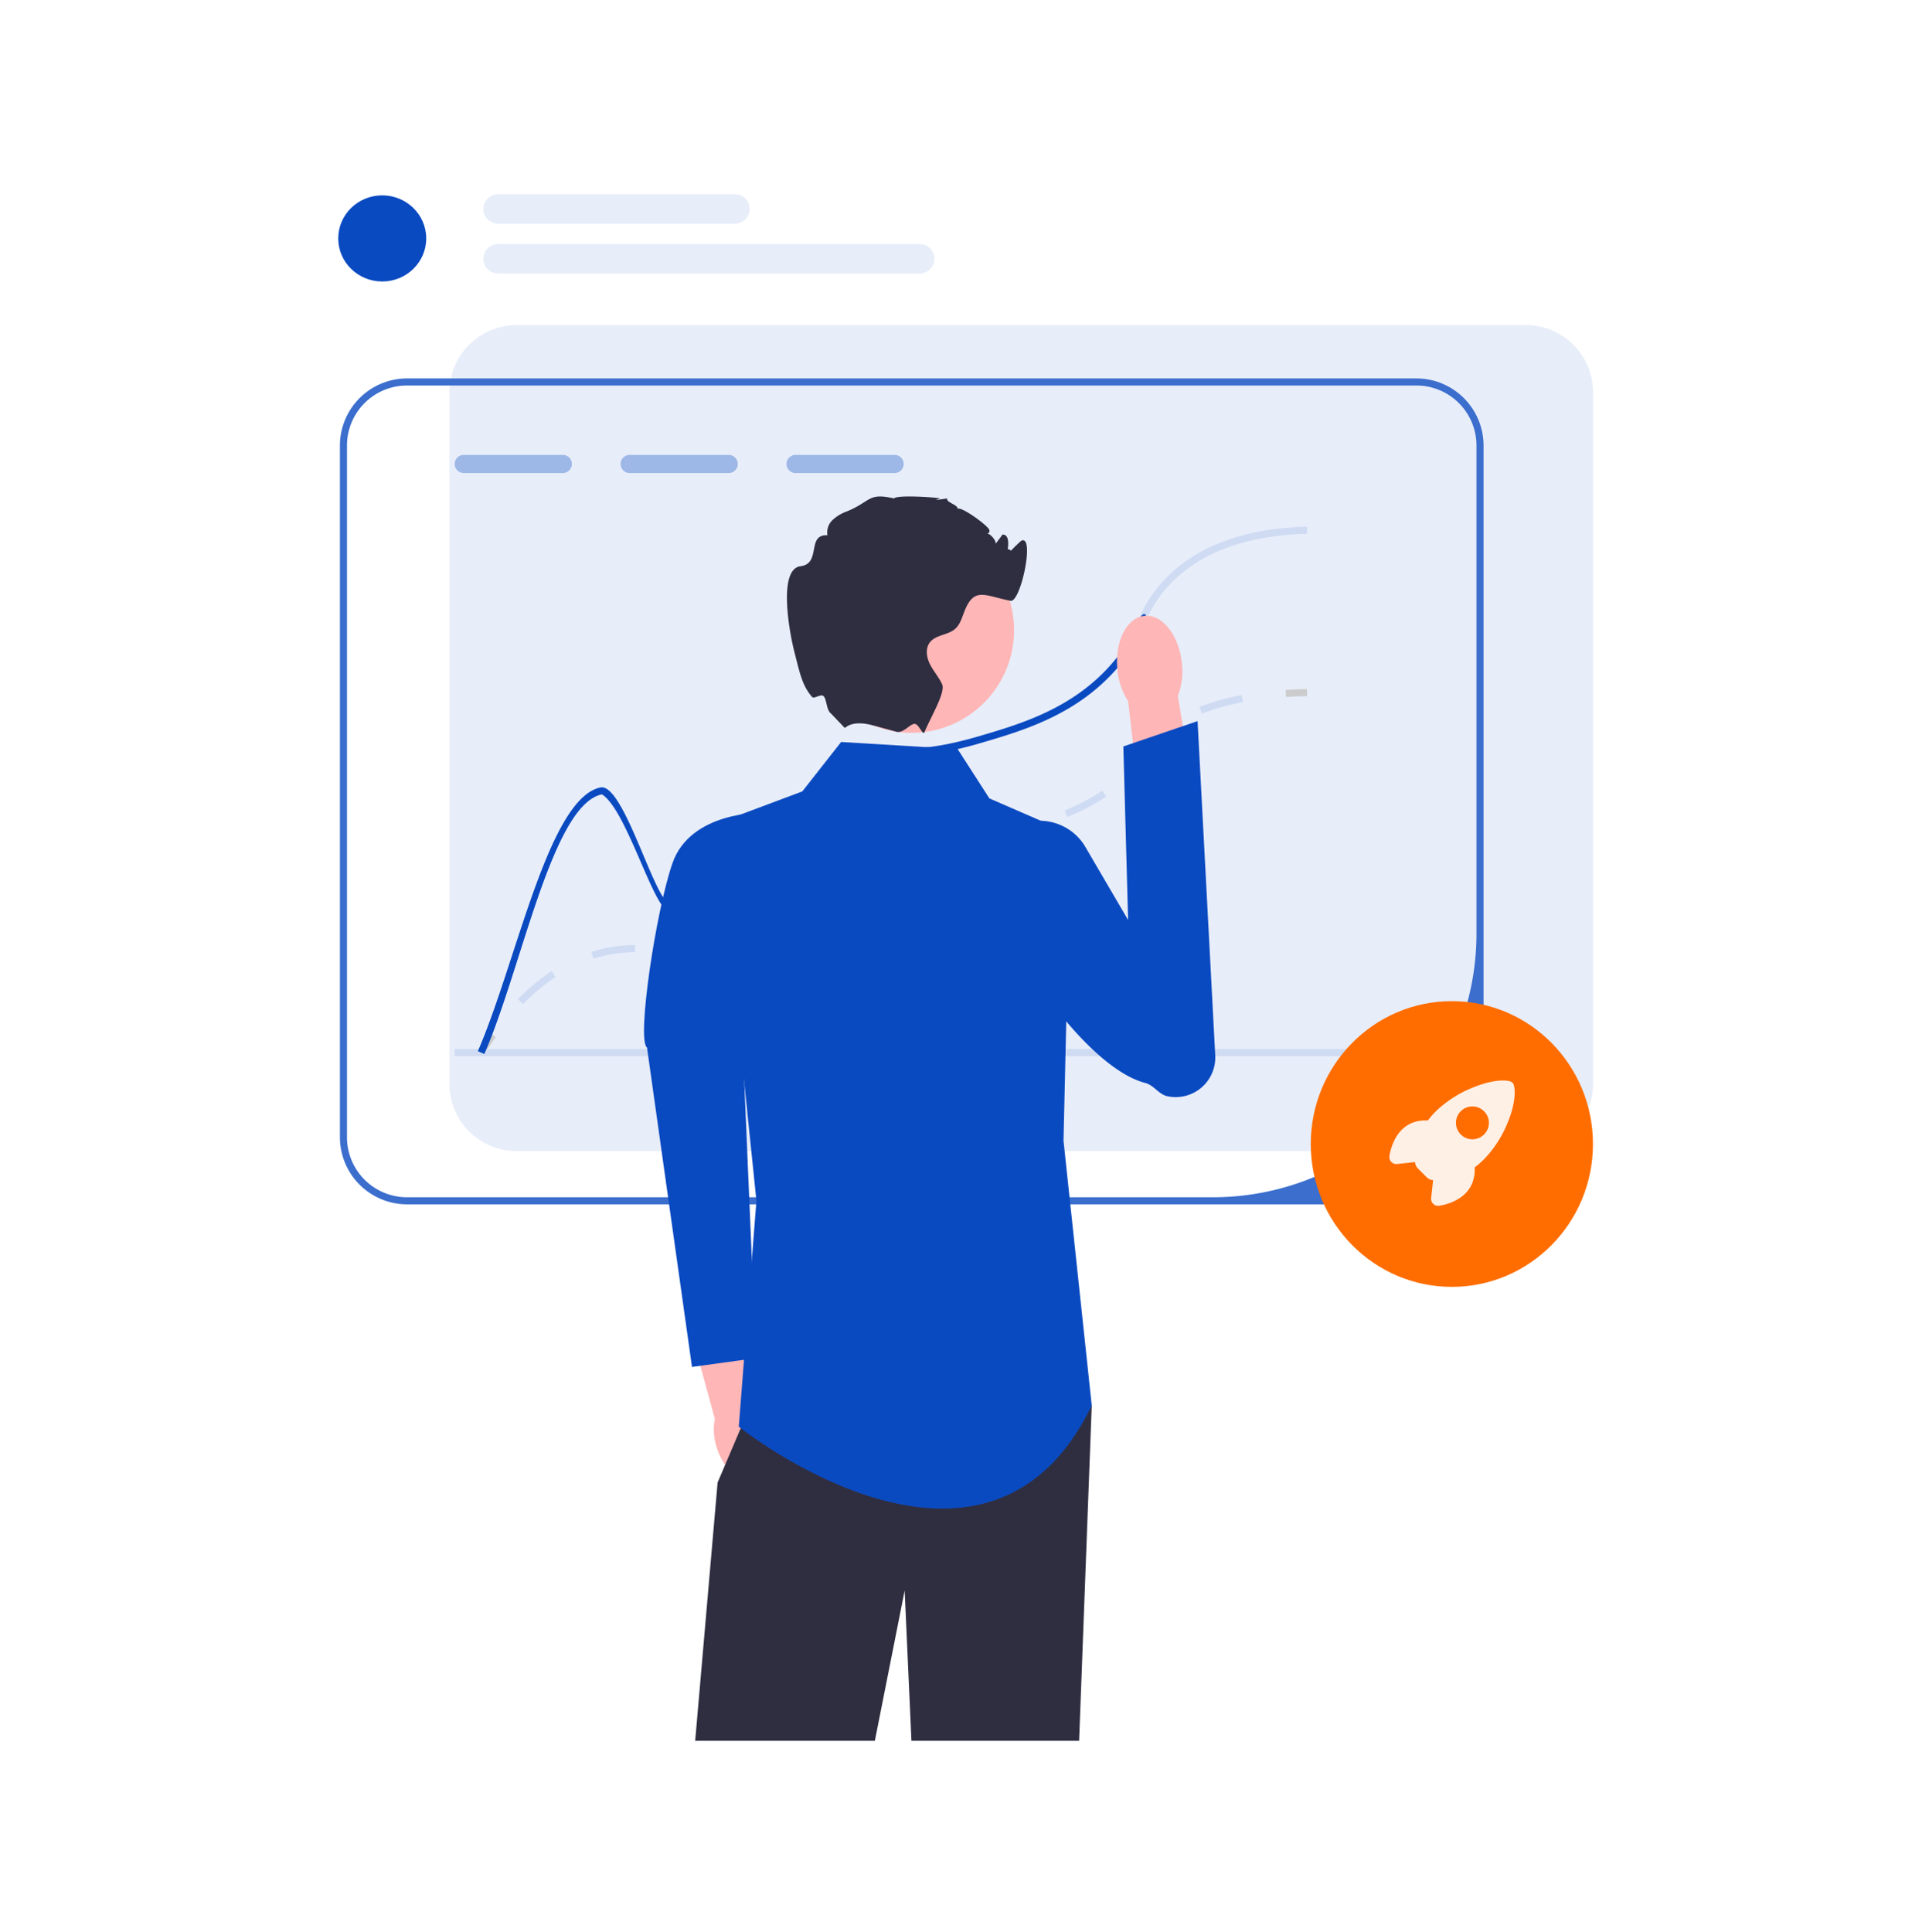 <svg xmlns="http://www.w3.org/2000/svg" width="576" height="577" viewBox="0 0 576 577">
  <g id="man_writing_screen" transform="translate(-95 -1809)">
    <rect id="Rectangle_17939" data-name="Rectangle 17939" width="576" height="577" transform="translate(95 1809)" fill="#fff"/>
    <g id="_sky_is_the_limit" data-name=" sky_is_the_limit" transform="translate(61 6.094)">
      <g id="undraw_predictive_analytics_re_wxt8" transform="translate(135 1860.906)">
        <g id="Group_24548" data-name="Group 24548" transform="translate(0.501 39.096)">
          <path id="Path_19080" data-name="Path 19080" d="M352.939,37.094H51.546A20.066,20.066,0,0,0,31.5,57.14V263.676a20.066,20.066,0,0,0,20.046,20.046H352.939a20.066,20.066,0,0,0,20.046-20.046V57.14a20.066,20.066,0,0,0-20.046-20.046Z" transform="translate(1.199 -37.094)" fill="#e7edf9"/>
          <path id="Path_19081" data-name="Path 19081" d="M321.914,52.188H20.522A20.066,20.066,0,0,0,.475,72.234V278.77a20.066,20.066,0,0,0,20.046,20.046H321.914a20.066,20.066,0,0,0,20.046-20.046V72.234A20.066,20.066,0,0,0,321.914,52.188Zm17.939,165.793a78.727,78.727,0,0,1-78.727,78.727H20.522A17.939,17.939,0,0,1,2.583,278.77V72.234A17.938,17.938,0,0,1,20.522,54.3H321.914a17.939,17.939,0,0,1,17.939,17.939Z" transform="translate(-0.475 -36.279)" fill="#3b6ecd"/>
        </g>
        <g id="Group_24549" data-name="Group 24549" transform="translate(41.768 147.754)">
          <path id="Path_19082" data-name="Path 19082" d="M41.413,244.05l-1.784-1.123c1.159-1.843,2.356-3.629,3.555-5.309l1.716,1.225c-1.176,1.647-2.349,3.4-3.487,5.208Z" transform="translate(-39.629 -134.93)" fill="#ccc"/>
          <path id="Path_19083" data-name="Path 19083" d="M52.427,234.192l-1.509-1.472a61.632,61.632,0,0,1,10.061-8.411l1.162,1.759A59.507,59.507,0,0,0,52.427,234.192Zm52.588-13.305a40.275,40.275,0,0,1-6.527-.6l.341-2.08a37.713,37.713,0,0,0,6.186.575,28.541,28.541,0,0,0,6.241-.7l.455,2.059A30.653,30.653,0,0,1,105.015,220.887Zm-31.541-.279-.634-2.01a44.419,44.419,0,0,1,6.972-1.592,41,41,0,0,1,5.928-.436h.13v2.108h-.13a38.879,38.879,0,0,0-5.625.414,42.311,42.311,0,0,0-6.64,1.516Zm50.244-6.092L122.37,212.9a42.307,42.307,0,0,0,7.2-8.431l.881-1.23,1.711,1.232-.875,1.223A43.9,43.9,0,0,1,123.718,214.516Zm16.9-19.328-1.3-1.662a38.7,38.7,0,0,1,9.814-5.492q.961-.378,1.841-.677l.68,1.995c-.559.191-1.14.4-1.75.644A36.615,36.615,0,0,0,140.622,195.189Zm25.448-7.322c-.709,0-1.382-.007-2.028-.014l.025-2.108c.661.008,1.35.009,2.08.014a89.13,89.13,0,0,0,10.674-.619l.243,2.094A92.5,92.5,0,0,1,166.07,187.867Zm23.816-2.76-.418-2.066c3.786-.766,8.191-1.677,12.551-2.8l.527,2.041C198.137,183.418,193.7,184.336,189.887,185.107Zm25.077-6.823-.788-1.955a59.341,59.341,0,0,0,11.22-5.876l1.182,1.746A61.408,61.408,0,0,1,214.964,178.284Zm21.3-15.062-1.711-1.232c.588-.816,1.1-1.612,1.588-2.382a27.179,27.179,0,0,1,6.527-7.508l.25-.2,1.306,1.654-.232.186a25.083,25.083,0,0,0-6.074,7C237.409,161.536,236.884,162.357,236.262,163.221Zm18.91-15.81-.769-1.963a70.15,70.15,0,0,1,12.612-3.523L267.4,144a68.1,68.1,0,0,0-12.232,3.414Z" transform="translate(-39.02 -140.094)" fill="#cedbf3"/>
          <path id="Path_19084" data-name="Path 19084" d="M268.55,142.543l-.132-2.1c2.048-.128,4.19-.213,6.365-.252l.038,2.108C272.677,142.334,270.567,142.417,268.55,142.543Z" transform="translate(-27.282 -140.188)" fill="#ccc"/>
        </g>
        <g id="Group_24550" data-name="Group 24550" transform="translate(34.785 77.845)">
          <path id="Path_19085" data-name="Path 19085" d="M65.276,73.859H35.7a2.7,2.7,0,0,0,0,5.407H65.276a2.7,2.7,0,0,0,0-5.407Z" transform="translate(-33.003 -73.859)" fill="#9db7e6"/>
          <path id="Path_19086" data-name="Path 19086" d="M112.276,73.859H82.7a2.7,2.7,0,0,0,0,5.407h29.574a2.7,2.7,0,0,0,0-5.407Z" transform="translate(-30.467 -73.859)" fill="#9db7e6"/>
          <path id="Path_19087" data-name="Path 19087" d="M159.276,73.859H129.7a2.7,2.7,0,0,0,0,5.407h29.574a2.7,2.7,0,0,0,0-5.407Z" transform="translate(-27.93 -73.859)" fill="#9db7e6"/>
        </g>
        <rect id="Rectangle_17938" data-name="Rectangle 17938" width="268.762" height="2.108" transform="translate(34.755 255.258)" fill="#cedbf3"/>
        <path id="Path_19088" data-name="Path 19088" d="M277.313,96.3c-19.13.5-33.4,6.124-42.443,16.705a36.546,36.546,0,0,0-6.134,10.276,45.38,45.38,0,0,1-6.261,10.877v-3.584a46.911,46.911,0,0,0,4.332-8.147,38.045,38.045,0,0,1,6.461-10.782c9.444-11.067,24.241-16.937,43.982-17.454l.063,2.108Z" transform="translate(12.006 5.083)" fill="#cedbf3"/>
        <path id="Path_19089" data-name="Path 19089" d="M238.608,121.941a45.38,45.38,0,0,1-6.261,10.877q-.6.775-1.3,1.613c-12.2,14.513-28.51,19.277-41.621,23.113-.822.242-1.623.464-2.4.674-11.657,3.162-18.044,3.046-22.8,2.972-4.774-.084-7.926-.137-13.565,3.088-10.339,5.892-14.576,14.513-18.676,22.85-4.226,8.579-8.21,16.684-18.371,20.489-7.051,2.635-12,1.328-17.243-.042-4.5-1.191-12.612-30.506-19.793-34.781C61.752,175.9,52.74,224.365,41.495,250.314l-1.939-.843C51.1,222.869,60.6,174,76.139,170.729c6.925-1.454,16.041,33.558,20.774,34.8,4.911,1.3,9.538,2.508,15.968.105,9.38-3.5,13.006-10.887,17.211-19.435,4.047-8.221,8.632-17.538,19.52-23.756,6.145-3.51,9.718-3.446,14.65-3.362,4.7.084,11.046.19,22.766-3.046.59-.169,1.191-.337,1.813-.516,12.837-3.752,28.8-8.421,40.588-22.439a45.4,45.4,0,0,0,2.92-3.847,46.911,46.911,0,0,0,4.332-8.147C238.176,117.672,240.041,118.673,238.608,121.941Z" transform="translate(2.135 6.42)" fill="#0a4ac1"/>
        <g id="Group_24551" data-name="Group 24551" transform="translate(91.303 184.683)">
          <path id="Path_19090" data-name="Path 19090" d="M122.985,352.377a17.216,17.216,0,0,0-3.964-7.151l-6.18-28.172-13.471,3.3,7.719,28.223a17.083,17.083,0,0,0,.428,8.144c1.906,6.637,6.914,11.045,11.185,9.846s6.189-7.552,4.283-14.189Z" transform="translate(-85.94 -167.572)" fill="#ffb6b6"/>
          <path id="Path_19091" data-name="Path 19091" d="M121.809,175.227s-21.274-.436-26.683,15.056c-4.924,14.1-10.76,52.841-7.605,55.08l13.43,95.369L120.1,338.1l-4.915-114.428,6.621-48.445Z" transform="translate(-86.627 -175.226)" fill="#0a4ac1"/>
        </g>
        <path id="Path_19092" data-name="Path 19092" d="M219.539,343.4l-3.773,100.127H165.7l-2.024-44.867-8.9,44.867H101.125l6.693-77.129,6.914-16.221,4.68-10.993Z" transform="translate(5.457 18.305)" fill="#2f2e41"/>
        <path id="Path_19093" data-name="Path 19093" d="M179.145,157.3l-34.781-2.108-11.594,14.756-25.3,9.486L119.069,292.2l-5.27,67.454s73.778,59.022,105.4-6.324l-8.432-79.048,2.108-91.7-24.241-10.54Z" transform="translate(5.8 8.375)" fill="#0a4ac1"/>
        <g id="Group_24552" data-name="Group 24552" transform="translate(195.185 125.864)">
          <path id="Path_19094" data-name="Path 19094" d="M240,133.574a21.005,21.005,0,0,1-1.205,9.846L244.586,178l-16.536,2.276-4.1-35.326a21,21,0,0,1-3.192-9.391c-.862-8.348,2.745-15.559,8.057-16.108s10.317,5.774,11.179,14.121h0Z" transform="translate(-183.278 -119.419)" fill="#ffb6b6"/>
          <path id="Path_19095" data-name="Path 19095" d="M213.107,186.87c-5.7-9.744-19.841-10.662-26.175-1.318-1.731,2.555-1.249,5.426-1.662,8.876-1.755,14.646,26.312,57.926,45.732,62.909,2.548.654,4,3.4,6.572,3.956h0a11.833,11.833,0,0,0,14.3-12.193L246.6,149.281l-22.162,7.559,1.419,51.824L213.107,186.87Z" transform="translate(-185.191 -117.808)" fill="#0a4ac1"/>
        </g>
        <g id="Group_24553" data-name="Group 24553" transform="translate(133.981 90.255)">
          <circle id="Ellipse_1187" data-name="Ellipse 1187" cx="30.636" cy="30.636" r="30.636" transform="translate(6.547 9.308)" fill="#ffb6b6"/>
          <path id="Path_19096" data-name="Path 19096" d="M192.84,103.081a57.319,57.319,0,0,1,4.216-4.216c4.216-2.108-.116,18.5-3.162,17.917-7.494-1.423-10.729-4.248-13.638,2.8-.812,1.96-1.317,4.174-2.9,5.576-2.171,1.908-5.776,1.75-7.546,4.026-1.423,1.834-1.012,4.532.042,6.6s2.656,3.836,3.615,5.955c1.075,2.382-3.51,9.96-5.259,14.218v.011l-.01.025c-.465,1.117-1.57-2.1-2.736-2.422-1.4-.384-3.452,2.911-5.675,2.312-.011,0-.021-.011-.032-.011-2.118-.59-4.479-1.223-6.819-1.855h-.011c-6.587-1.792-8.253.78-8.569.706l-4.089-4.279c-1.4-1.022-1.245-4.321-2.234-5.207-.809-.725-2.827.95-3.422.253-2.916-3.415-3.587-6.831-5.305-13.575-1.57-6.166-4.827-24.621,1.866-25.453,6.313-.79,1.7-9.581,8.052-9.254a5.018,5.018,0,0,1,1.476-4.5,11.923,11.923,0,0,1,4.184-2.561c7.536-3.078,6.282-5.723,14.229-3.931.79-1.107,12.268-.369,13.7,0,.105.021-3.552.9,2.108,0-.211,1.3,3.373,1.866,3.162,3.162.79-1.065,9.285,5.048,9.486,6.324.263,1.591-2.14.78-.538,1.022.949.148,2.572,2.076,2.414,3.035.685-.927,1.37-1.844,2.066-2.772.126.011.242.032.369.053,3.2.611-.469,11.086-.337,7.82.242-6,4.49-2.487,1.3-1.781Z" transform="translate(-127.12 -85.633)" fill="#2f2e41"/>
        </g>
        <g id="Group_24556" data-name="Group 24556" transform="translate(0)">
          <ellipse id="Ellipse_1188" data-name="Ellipse 1188" cx="13.136" cy="12.859" rx="13.136" ry="12.859" transform="translate(0 0.338)" fill="#0a4ac1"/>
          <path id="Path_19105" data-name="Path 19105" d="M116.222,8.8H45.516a4.4,4.4,0,0,1,0-8.8h70.705a4.4,4.4,0,1,1,0,8.8Z" transform="translate(2.219)" fill="#e7edf9"/>
          <path id="Path_19106" data-name="Path 19106" d="M171.4,22.925H45.516a4.4,4.4,0,0,1,0-8.8H171.4a4.4,4.4,0,0,1,0,8.8Z" transform="translate(2.219 0.762)" fill="#e7edf9"/>
        </g>
      </g>
      <g id="Group_24548-2" data-name="Group 24548" transform="translate(425.895 2102.365)">
        <ellipse id="Ellipse_1160" data-name="Ellipse 1160" cx="41.632" cy="42.159" rx="41.632" ry="42.159" transform="translate(0 0)" fill="#ff6d00" stroke="#ff6d00" stroke-width="1"/>
        <path id="Path_18449" data-name="Path 18449" d="M586.889,497.371v-.008a1.7,1.7,0,0,0-1.264-1.278c-2.49-.607-6.406.04-10.746,1.778a34.564,34.564,0,0,0-11.243,7.12,26.808,26.808,0,0,0-2.469,2.826,10.949,10.949,0,0,0-4.893.786c-4.824,2.123-6.2,7.556-6.568,9.787a2.089,2.089,0,0,0,2.272,2.423h.011l5.374-.587c.007.069.014.131.02.189a2.871,2.871,0,0,0,.827,1.731l2.623,2.624a2.864,2.864,0,0,0,1.73.828l.18.019-.585,5.367v.011a2.089,2.089,0,0,0,1.863,2.292q.1.01.193.011a2.1,2.1,0,0,0,.347-.028c2.243-.361,7.674-1.722,9.791-6.572a11.049,11.049,0,0,0,.789-4.874,26.272,26.272,0,0,0,2.836-2.469,34.312,34.312,0,0,0,7.127-11.155C586.831,503.9,587.482,499.956,586.889,497.371Zm-8.944,14.61a4.91,4.91,0,1,1,0-6.944l0,0A4.871,4.871,0,0,1,578,511.93Z" transform="translate(-526.709 -472.67)" fill="#fff0e6"/>
      </g>
    </g>
  </g>
</svg>
